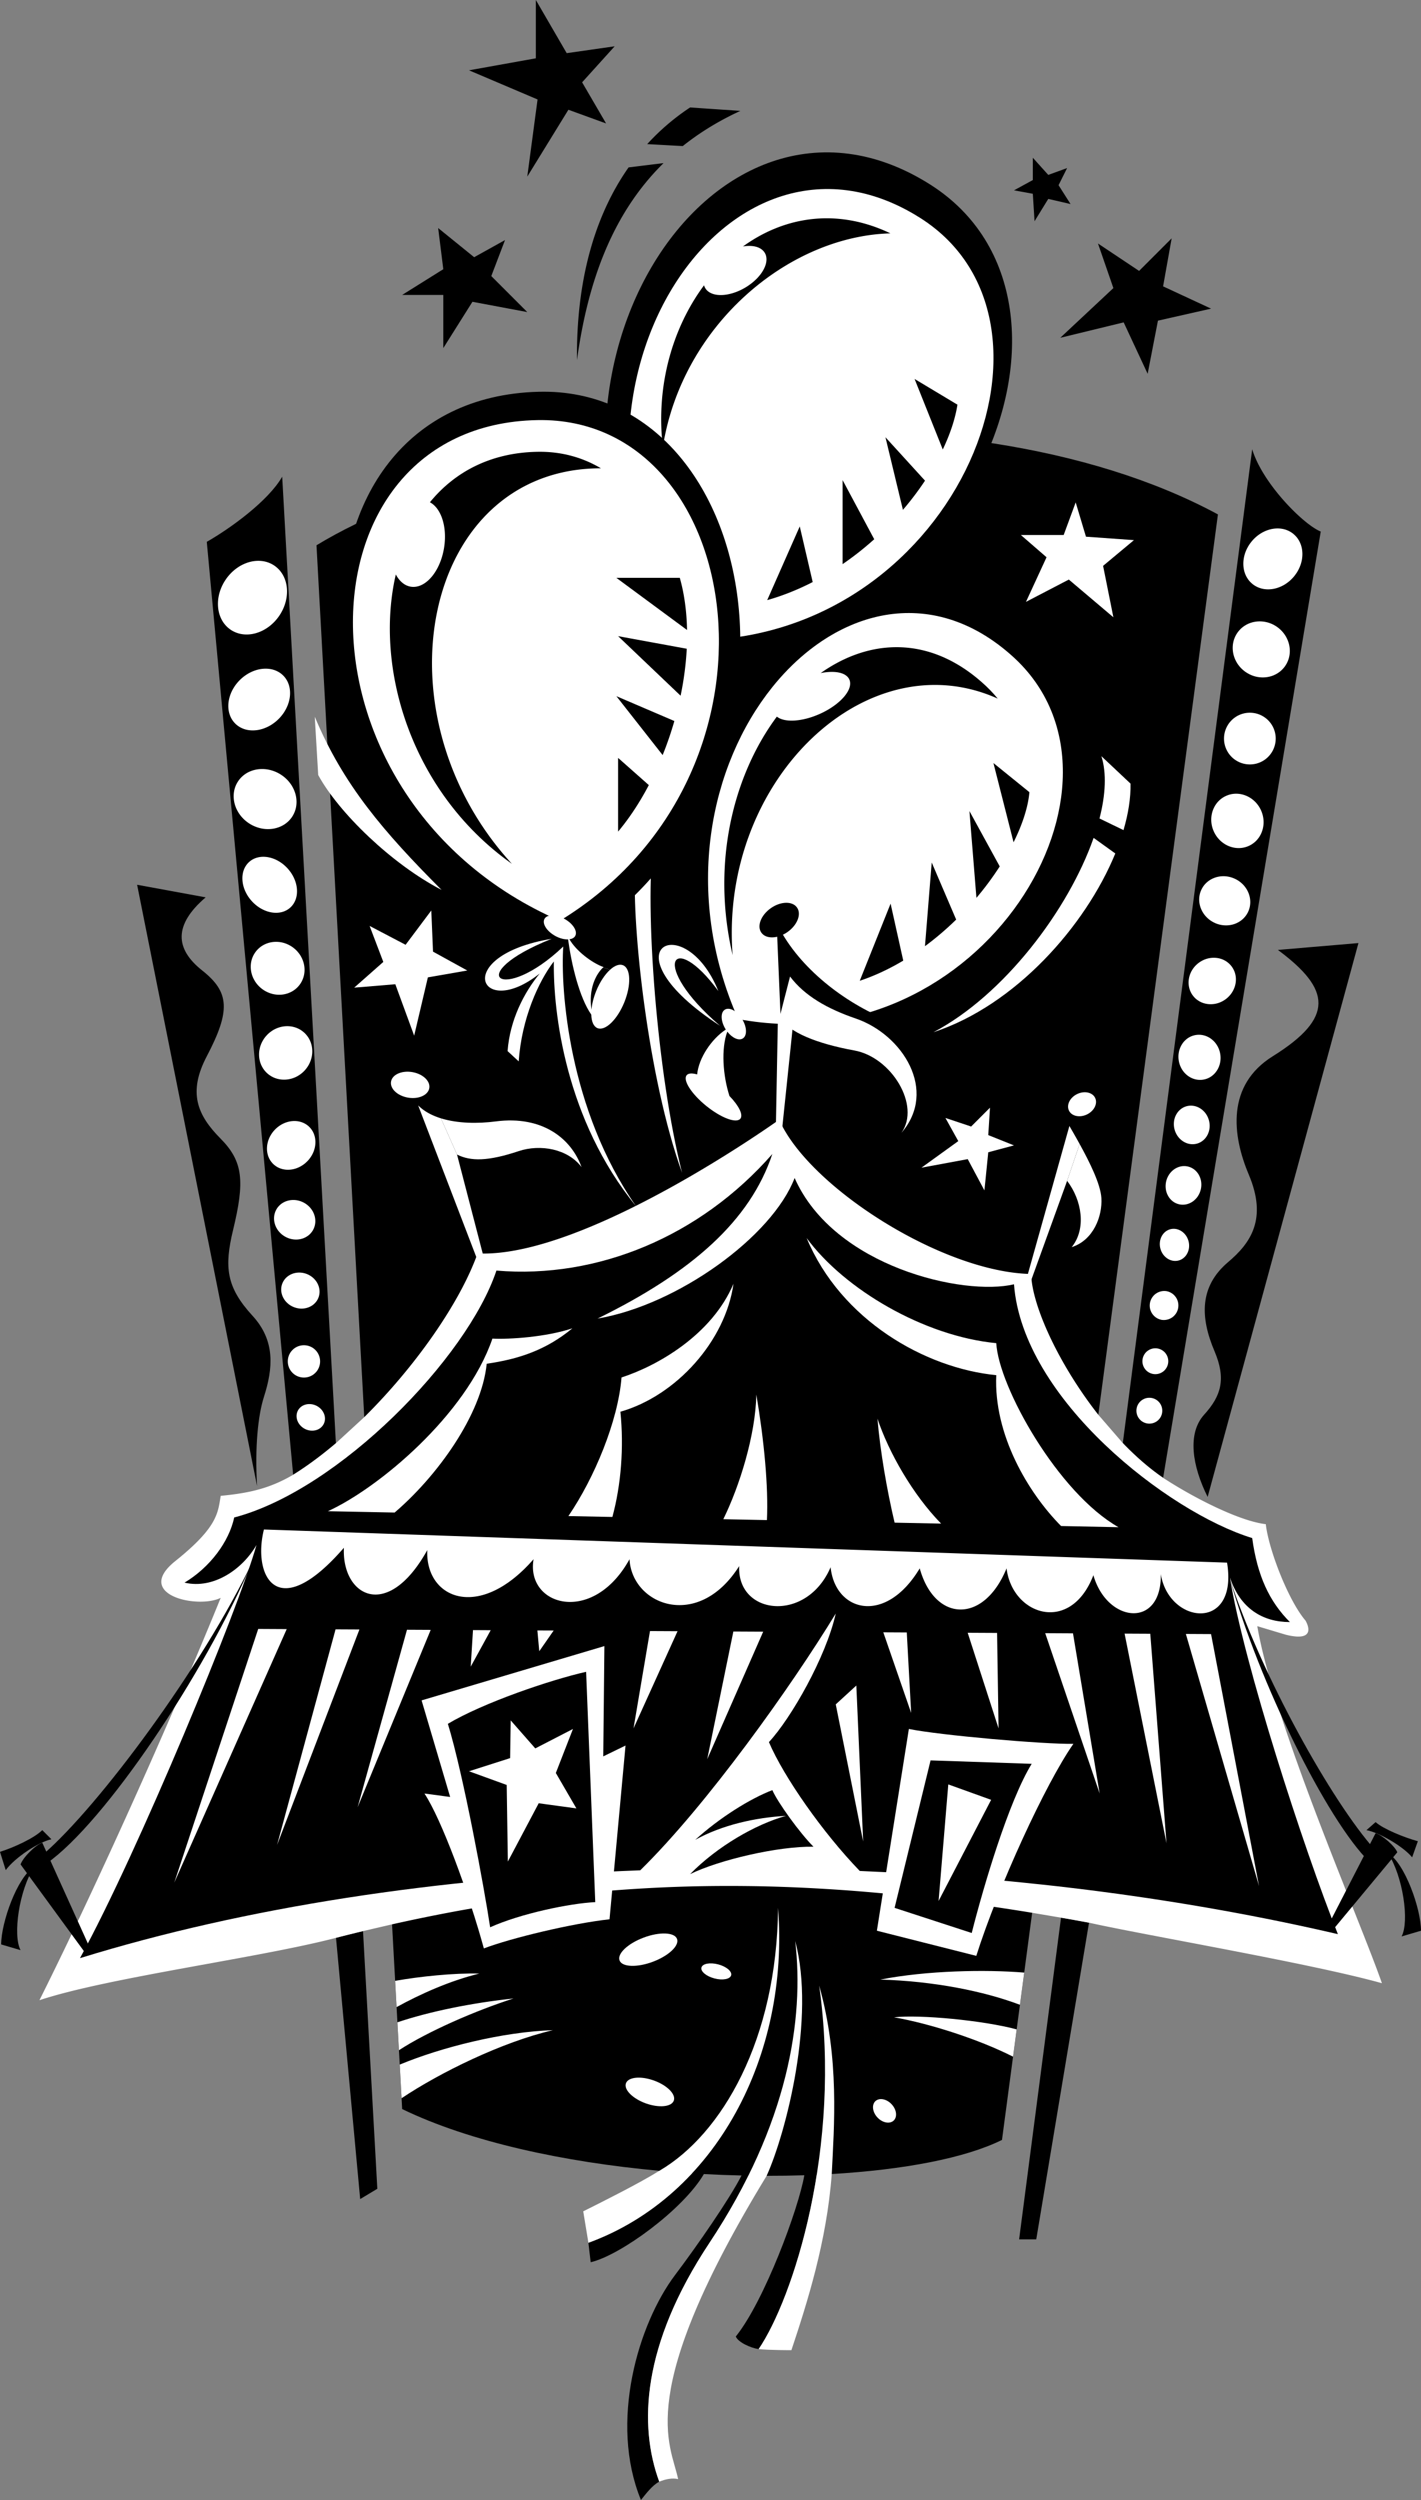 <svg xmlns="http://www.w3.org/2000/svg" width="307.102" height="540.008"><rect width="100%" height="100%" fill="#808080" stroke="none"/><path d="m251.371 319.215 34.066-204.399c-3.707-1.48-12.593-10.37-14.816-17.777l-27.965 214.668c2.77 2.883 5.703 5.445 8.715 7.508m-22.066 95.008-9.055 69.484h3.703l11.402-68.398a608.57 608.57 0 0 0-6.05-1.086"/><path fill="#fff" d="M279.66 124.508c2.461-2.973 2.406-7.074-.12-9.164-2.524-2.09-6.567-1.375-9.024 1.597-2.461 2.973-2.407 7.075.12 9.164 2.524 2.09 6.567 1.375 9.024-1.597m-10.5 20.617c2.84 2 6.672 1.45 8.559-1.23 1.886-2.68 1.117-6.477-1.723-8.477-2.836-1.996-6.668-1.445-8.555 1.238-1.886 2.68-1.117 6.473 1.72 8.469m4.343 18.855a5.593 5.593 0 0 0 1.058-7.832 5.593 5.593 0 0 0-7.832-1.058 5.593 5.593 0 0 0-1.058 7.832 5.593 5.593 0 0 0 7.832 1.058m-3.488 18.68c2.777-1.344 3.867-4.828 2.441-7.777-1.43-2.95-4.84-4.254-7.617-2.906-2.777 1.343-3.867 4.824-2.442 7.777 1.43 2.95 4.84 4.254 7.618 2.906m-7.672 16.602c2.761 1.379 6.047.398 7.34-2.188 1.293-2.586.105-5.804-2.657-7.183-2.757-1.38-6.043-.403-7.34 2.187-1.292 2.586-.105 5.805 2.657 7.184m2.59 16.535c2.308-1.746 2.859-4.906 1.23-7.059-1.629-2.156-4.82-2.484-7.129-.738-2.305 1.742-2.855 4.902-1.226 7.059 1.629 2.152 4.82 2.48 7.125.738m-4.766 17.387c2.46-.477 4.035-3.016 3.52-5.664-.516-2.653-2.93-4.41-5.391-3.93-2.461.476-4.035 3.015-3.52 5.668.516 2.648 2.93 4.406 5.391 3.926m-1.438 13.828c2.04-.594 3.165-2.875 2.516-5.098-.648-2.223-2.824-3.543-4.863-2.95-2.035.599-3.16 2.88-2.512 5.102.649 2.22 2.824 3.54 4.86 2.946m-3.938 13.113c2.066.492 4.172-.93 4.71-3.18.54-2.25-.694-4.476-2.757-4.968-2.062-.497-4.172.93-4.71 3.18-.54 2.25.694 4.476 2.757 4.968m-.066 12.145c1.675-.454 2.628-2.329 2.128-4.192-.5-1.86-2.265-3.004-3.94-2.555-1.677.454-2.63 2.329-2.13 4.192.5 1.86 2.266 3.004 3.942 2.555m-3.747 12.812a3.145 3.145 0 0 0 1.188-6.176 3.145 3.145 0 0 0-1.188 6.176m-.152 11.5a2.794 2.794 0 1 0-2.375-5.057 2.794 2.794 0 0 0 2.375 5.057m-4.387 10.137a2.802 2.802 0 0 0 3.954-.047 2.799 2.799 0 0 0-.047-3.953 2.799 2.799 0 0 0-3.954.047 2.799 2.799 0 0 0 .047 3.953"/><path d="M72.594 311.738 60.988 102.965c-2.96 5.187-11.11 11.113-16.297 14.074l18.664 201.516c3.06-1.903 6.168-4.211 9.239-6.817m.023 106.84 5.223 56.43 3.707-2.227-3.094-55.656c-1.937.465-3.883.95-5.836 1.453"/><path fill="#fff" d="M65.86 308.629c1.535.808 3.363.36 4.081-1.008.72-1.363.059-3.125-1.476-3.933-1.535-.813-3.363-.364-4.082 1.003-.719 1.364-.059 3.125 1.476 3.938m-.531-11.089a3.489 3.489 0 0 0 3.832-3.114 3.489 3.489 0 0 0-3.117-3.832 3.485 3.485 0 0 0-3.828 3.113 3.489 3.489 0 0 0 3.113 3.832m-1.848-15.207c2.145.867 4.528-.023 5.325-1.992.793-1.965-.305-4.262-2.45-5.13-2.144-.866-4.53.028-5.324 1.993-.793 1.969.301 4.266 2.45 5.129m-1.809-15.184c2.2 1.207 4.883.54 5.996-1.492 1.113-2.027.234-4.648-1.965-5.855-2.2-1.207-4.883-.54-5.996 1.488-1.113 2.031-.234 4.652 1.965 5.86m4.785-16.356c2.137-2.223 2.293-5.543.348-7.414-1.95-1.871-5.258-1.586-7.399.64-2.136 2.227-2.293 5.547-.343 7.418 1.945 1.872 5.257 1.583 7.394-.644m-.617-19.563c2.226-2.41 2.195-6.058-.07-8.152-2.266-2.098-5.907-1.844-8.133.563-2.227 2.406-2.196 6.054.07 8.152 2.266 2.094 5.906 1.844 8.133-.563m-9.172-17.593c2.629 1.957 6.254 1.539 8.098-.938 1.843-2.476 1.203-6.07-1.426-8.027-2.63-1.957-6.254-1.54-8.098.937-1.844 2.473-1.203 6.067 1.426 8.028m-2.273-19.016c2.453 2.723 6.18 3.363 8.332 1.426 2.148-1.934 1.906-5.711-.547-8.434-2.45-2.722-6.18-3.363-8.332-1.43-2.149 1.938-1.907 5.715.547 8.438m-.445-16.695c3.265 2.047 7.41 1.324 9.257-1.613 1.844-2.942.691-6.989-2.574-9.036-3.27-2.05-7.41-1.332-9.258 1.61-1.844 2.941-.691 6.988 2.574 9.039m6.258-22.617c2.867-2.86 3.32-7.059 1.008-9.383-2.317-2.32-6.516-1.887-9.387.969-2.867 2.859-3.32 7.058-1.004 9.382 2.313 2.325 6.512 1.887 9.383-.968m.102-22.239c2.632-3.808 2.195-8.672-.977-10.867-3.172-2.191-7.875-.887-10.508 2.922-2.633 3.805-2.199 8.668.973 10.863 3.176 2.196 7.879.887 10.512-2.918"/><path d="m44.445 193.832-14.812-2.719 25.926 129.88c-.497-8.395.195-15.243 1.48-19.259 1.977-6.175 2.5-12.129-2.469-17.53-5.68-6.177-6.129-10.528-4.199-18.52 2.535-10.485 2.219-14.786-2.715-19.754-5.043-5.082-7.07-9.957-2.965-17.778 5.188-9.879 4.903-13.859-.984-18.52-5.926-4.69-6.176-9.874.738-15.8m249.137 9.875-32.59 119.633c-3.336-6.668-4.445-13.707-.742-17.781 3.703-4.075 4.75-7.75 2.223-13.704-3.121-7.343-3.266-13.992 2.965-19.257 4.812-4.075 8.515-9.262 4.44-18.891-3.612-8.547-4.827-19.312 5.188-25.555 13.368-8.336 12.59-14.445 1.11-22.964l17.406-1.481M179.754 469.598c15.52-.914 28.828-3.422 36.793-7.371l2.39-17.977.782-5.898.707-5.313.926-6.95 1.714-12.921 14.297-107.574 25.852-194.48c-56.297-30.372-153.336-18.52-194.817 6.667l10.325 188.324 6.007 109.56.668 12.206.309 5.672.184 3.281.328 6.031.172 3.106.398 7.262.125 2.34c14.656 7.097 35.016 11.457 55.578 13.335l9.625.704c2.73.148 5.446.25 8.137.312l5.43.07c2.753.004 5.476-.035 8.144-.12l5.926-.266M122.473 11.484 115.805 0v12.594l-14.446 2.593 14.817 6.297-2.223 16.664 8.887-14.441 8.148 2.961-5.183-8.887L132.84 10l-10.367 1.484M109.14 51.855l-6.667 3.704-7.778-6.297 1.11 8.886-8.89 5.559h8.89v11.48l6.297-10 11.851 2.223-7.777-7.777 2.965-7.778m117.406-14.074-3.336-3.707v4.817l-4.07 2.222 4.07.742.371 5.926 2.965-4.816 4.816 1.11L228.77 40l1.851-3.7-4.074 1.481m19.629 20.739-8.887-5.926 3.332 9.633-11.48 10.738 13.703-3.332 5.183 11.11 2.223-11.481 11.48-2.594-10.367-4.813 1.852-10.37-7.04 7.035"/><path fill="#fff" d="m234.695 115.93-2.222-7.41-2.594 7.039h-9.258l5.555 4.812-4.446 9.633 9.262-4.817 9.63 8.149-2.224-11.11 6.668-5.558-10.37-.738m-147.04 88.148-7.777-4.074 2.96 7.777-6.292 5.555 8.887-.738 4.074 11.109 2.965-12.594 8.515-1.48-7.406-4.074-.371-8.891-5.555 7.41m125.926 41.11.371-5.926-4.074 4.074-5.555-1.852 2.778 5-7.961 5.743 10-1.852 3.609 6.758.832-8.238 5.559-1.485-5.559-2.223M86.79 453.223c8.21-5.504 21.769-12.172 32.718-14.7-10.805.344-24.145 3.707-33.117 7.438l.398 7.262m-.57-10.368c6.261-4.074 16.594-8.566 24.77-11.183-9.15.98-18.15 2.824-25.098 5.152l.328 6.031m132.719 1.395c-7.415-3.762-18.083-7.184-25.727-8.504 5.473-.644 19.324.668 26.508 2.606l-.781 5.898m1.488-11.21c-7.738-2.923-18.598-5.114-30.176-5.442 10.023-1.973 22.906-2.203 31.102-1.508l-.926 6.95m-134.719.503c5.164-2.84 11.516-5.691 17.875-7.242-5.402-.156-12.98.637-18.184 1.57l.309 5.672"/><path d="M177.04 428.895c4.937 35.062-5.68 67.656-13.087 78.52-1.726-.25-4.445-1.481-4.937-2.72 6.172-7.652 13.582-27.652 14.812-34.832 1.492-7.203 4.625-25.156 3.211-40.968"/><path fill="#fff" d="M177.04 428.895c4.937 35.062-5.68 67.656-13.087 78.52 2.188.233 7.082.233 7.082.233 3.367-10.097 7.645-23.464 8.719-38.05.492-10.164 1.73-24.903-2.715-40.703"/><path d="M171.855 419.266c1.973 16.789-1.48 39.504-18.52 65.183-14.694 22.149-15.308 39.508-10.862 51.606-1.485.742-2.965 2.718-3.953 3.953-6.91-16.793-.586-38.059 7.41-48.645 4.746-6.281 11.851-16.543 14.324-21.449 2.52-5.113 13.644-26.715 11.601-50.648"/><path fill="#fff" d="M171.855 419.266c1.973 16.789-1.48 39.504-18.52 65.183-14.694 22.149-15.308 39.508-10.862 51.606 1.324-.555 2.855-.864 4.078-.555-1.531-7.652-9.79-18.102 19.133-65.516 4.195-9.28 10.613-34.175 6.171-50.718"/><path d="M168.152 412.105c2.47 31.852-13.336 62.223-40.988 72.344l.492 4.2c6.422-1.485 20.031-11.43 24.461-19.047 6.676-9.391 18.352-24.2 16.035-57.497"/><path fill="#fff" d="M168.152 412.105c-.25 28.395-12.097 48.887-25.66 56.793-4.203 2.637-12.16 6.618-16.445 8.758l1.117 6.793c27.652-10.12 43.457-40.492 40.988-72.344m-27.07 11.645c3.434-1.281 5.777-3.492 5.234-4.938-.539-1.445-3.757-1.578-7.191-.292-3.434 1.28-5.777 3.492-5.234 4.937.539 1.445 3.757 1.578 7.191.293m13.324 3.598c1.774.465 3.39.16 3.61-.684.218-.836-1.04-1.894-2.813-2.355-1.773-.465-3.387-.157-3.605.683-.223.84 1.039 1.895 2.808 2.356"/><path fill="#fff" d="M139.559 454.332c2.855 1.031 5.57.77 6.062-.594.492-1.36-1.422-3.3-4.281-4.332-2.856-1.035-5.57-.77-6.063.59-.492 1.36 1.426 3.3 4.282 4.336m50.074 3.055c1.09 1.16 2.656 1.457 3.5.668.844-.793.644-2.375-.442-3.535-1.09-1.16-2.656-1.461-3.5-.668-.843.793-.644 2.375.442 3.535m46.715-276.403c-5.446 15.575-19.399 33.985-34.618 41.98 17.668-5.796 32.864-22.91 39.305-38.612l-4.687-3.368m1.273-4.187 5.188 2.508c1.039-3.551 1.582-6.953 1.515-10.043l-6.297-5.926c1.157 3.644.914 8.312-.406 13.46m-169.594-21.98c6.13 14.672 14.856 24.84 27.407 37.41-10.739-5.558-22.223-16.667-26.664-24.816l-.743-12.594"/><path d="M147.559 31.55c3.636-2.902 7.765-5.44 12.445-7.597l-10.863-.742a49.503 49.503 0 0 0-9.266 7.918l7.684.422m-11.711 4.609c-7.45 10.61-11.32 24.656-11.153 41.621 2.422-17.66 8.012-32.039 18.707-42.547l-7.554.926"/><path fill="#fff" d="M159.523 220.121c-24.101-54.703 23.957-110.308 59.364-78.305 30.078 27.192-6.719 88.2-59.364 78.305"/><path d="M213.055 148.156c-11.672-10.941-24.946-10.37-35.692-2.765 3.024-.61 5.516-.141 6.196 1.39.941 2.114-1.942 5.446-6.434 7.446-3.855 1.71-7.637 1.878-9.23.562-9.344 12.55-14.243 31.57-9.563 51.52-2.906-37.57 28.824-68.192 57.293-55.407a30.735 30.735 0 0 0-2.57-2.746m-13.153 56.227a64.511 64.511 0 0 0 6.743-5.75l-5.286-12.332-1.457 18.082m-14.097 7.472c3.27-1.09 6.418-2.582 9.402-4.359l-2.734-12.309-6.668 16.668m28.89-47.039 4.352 17.118c1.95-3.918 3.144-7.649 3.426-10.82l-7.778-6.298m-3.672 29.125a65.304 65.304 0 0 0 5.036-6.793l-6.551-11.96 1.515 18.753"/><path fill="#fff" d="M160.367 220.098c-1.066-1.723-2.73-2.621-3.715-2.008-.98.61-.91 2.5.157 4.219.015.023.035.046.05.074-3.117 2.074-5.843 6.129-6.195 9.699-1.074-.316-1.898-.285-2.27.176-.863 1.066 1.036 4.035 4.239 6.625 3.207 2.594 6.504 3.828 7.367 2.762.68-.836-.344-2.836-2.352-4.907-1.43-4.449-1.828-10.199-.464-13.898 1.054 1.363 2.464 2.02 3.34 1.476.984-.609.914-2.5-.157-4.218"/><path d="M144.754 141.742C106.684 83.32 153.62 9.824 201.043 39.867c40.289 25.528 7.59 103.063-56.29 101.875"/><path fill="#fff" d="M148.375 138.305c-34.14-52.328 7.95-118.153 50.477-91.243 36.128 22.86 6.804 92.305-50.477 91.243"/><path d="M160.57 53.238c1.946-.332 3.653.02 4.516 1.098 1.496 1.871-.086 5.219-3.531 7.476-3.446 2.258-7.453 2.57-8.95.7a2.607 2.607 0 0 1-.449-.887c-6.793 9.145-10.465 21.703-8.906 34.945 4.129-26.234 26.992-45.543 49.184-46.164-11.59-5.531-22.95-3.625-31.864 2.832m5.235 76.395c3.422-.969 6.707-2.301 9.832-3.906l-2.797-12.02-7.035 15.926m31.851-47.778 6.094 15.235c1.621-3.399 2.707-6.692 3.168-9.68l-9.262-5.555m-15.554 40a66.042 66.042 0 0 0 6.832-5.378l-6.832-12.77v18.148m13.035-11.726a64.485 64.485 0 0 0 4.773-6.305l-8.55-9.379 3.777 15.684"/><path fill="#fff" d="M155.25 214.078c-7.316-18.148-25.094-9.074.371 7.5-15.465-13.242-10.281-21.02-.371-7.5m-17.777 46.481c-14.633-20.926-16.36-46.977-15.743-56.11-13.273 12.653-22.035 6.11-2.5-1.668-21.894 3.645-15.562 17.824-2.582 7.492-3.445 4.188-6.449 10.075-6.953 16.766l2.407 2.223c.62-9.18 4.25-17.254 7.59-21.582-.157 10.906 2.492 34.21 17.78 52.879"/><path fill="#fff" d="M141.238 181.484c-1.976 14.57.739 50.371 6.172 71.852-7.406-20.492-10.863-53.578-10.125-65.434l3.953-6.418"/><path d="M123.895 203.953c-65.31-28.129-65.227-117.84-7.493-119.328 49.047-1.262 63.547 83.746 7.493 119.328"/><path fill="#fff" d="M120.988 198.89C61.36 172.966 63.004 91.7 116.176 90.743c45.172-.808 57.035 76.297 4.812 108.149"/><path d="M143.21 163.102a74.949 74.949 0 0 0 2.532-7.36l-12.531-5.367 10 12.727m-9.629 16.531c2.457-2.934 4.691-6.34 6.64-10.051l-6.64-5.875v15.926m-.372-54.817 15.27 11.266c-.074-3.95-.574-7.758-1.562-11.266h-13.707m.371 12.594 13.508 12.867c.703-3.39 1.156-6.8 1.328-10.148l-14.836-2.719m-3.715-36.258c-4-2.37-8.61-3.664-13.77-3.562-10.09.195-17.85 4.367-23.187 10.902 2.445 1.29 3.785 5.352 3.059 9.844-.828 5.14-4.047 8.898-7.192 8.39-1.351-.218-2.465-1.195-3.234-2.64-4.68 20.191 3.285 47.066 25.09 62.504-30.016-32.672-19.2-85.442 19.234-85.438"/><path fill="#fff" d="M130.324 208.992c.04-.035.074-.066.11-.101-2.57-.91-5.957-3.536-7.368-6.004.57-.078 1.02-.313 1.247-.719.562-1.008-.465-2.656-2.297-3.676s-3.778-1.027-4.34-.02c-.563 1.012.465 2.66 2.297 3.68.98.547 1.984.793 2.8.758.77 5.645 2.465 12.578 5.012 16.254.043 1.477.488 2.57 1.336 2.914 1.676.68 4.27-1.808 5.797-5.562 1.523-3.75 1.402-7.344-.27-8.024-.796-.324-1.8.067-2.8.973l-1.524-.473"/><path d="M131.848 209.465c-1.102 1-2.196 2.617-2.996 4.586-.579 1.426-.918 2.824-1.028 4.054-.683-4.593 1.016-7.718 2.5-9.113l1.524.473"/><path fill="#fff" d="M47.7 323.102c-.614 3.671-.614 6.734-9.794 14.078-9.183 7.347 4.895 10.406 9.793 7.957-9.183 22.648-25.707 59.984-39.176 86.918 14.692-4.899 47.747-9.18 64.094-13.477a354.83 354.83 0 0 1 5.836-1.453l6.277-1.46c46.711-10.474 88.075-10.708 138.336-2.497l6.239 1.055c2 .347 4.015.71 6.05 1.086 11.883 2.668 48 8.789 63.301 13.074-4.898-14.078-23.258-55.7-26.933-77.125l6.12 1.836c7.348 1.84 4.286-3.059 4.286-3.059-3.672-4.285-7.957-15.3-8.57-20.812-5.508-.61-15.301-5.508-22.188-10.008-3.012-2.063-5.945-4.625-8.715-7.508l-5.293-6.113c-8.386-10.696-14.304-23.336-14.52-30.406-19.261-.368-48.148-18.887-54.445-33.333 0 0-41.851 30-65.187 28.891-3.781 10.64-13.457 24.45-24.488 35.36l-6.13 5.632c-3.07 2.606-6.179 4.914-9.238 6.817-4.64 2.71-8.921 3.937-15.656 4.547"/><path d="M138.363 403.996c14.403-14.105 32.715-39.8 42.258-55.473-2.098 9.383-9.629 22.594-14.445 27.778 3.191 7.484 11.629 19.562 19.633 27.832 35.175 1.472 70.386 5.996 103.332 13.648-7.41-18.515-20.371-58.515-23.336-77.035 2.222 6.664 7.039 9.629 12.965 9.629-4.446-4.445-7.04-10-8.149-18.148-18.148-5.555-49.629-30-51.48-54.817-10.743 2.594-38.891-3.703-47.41-22.96-4.813 12.59-25.184 27.405-42.59 30.37 20.367-10 32.96-21.113 37.777-35.558-15.559 17.777-37.777 27.039-59.633 25.187-6.297 18.89-34.074 47.406-56.668 53.332-1.11 5.188-5.183 10.742-10.738 14.074 6.297 1.485 12.594-2.96 15.555-8.148-3.704 13.332-25.555 66.297-38.149 89.262 35.586-11.004 77.477-17.375 121.078-18.973"/><path fill="#fff" d="M134.078 304.941c12.098-3.457 22.715-15.308 24.442-27.652-4.692 11.11-16.543 17.777-24.196 20.246-.762 9.488-5.894 21.746-11.484 29.942l9.508.191c1.89-6.973 2.511-15.078 1.73-22.727m-28.89-10.371c6.914-.988 12.84-2.96 18.519-7.652-5.637 1.89-13.605 2.414-17.285 2.223-5.68 16.543-24.692 32.343-35.555 37.285l14.422.289c9.113-7.778 18.79-21.055 19.898-32.145m110.126-4.445c-15.555-1.48-32.84-11.602-40.989-22.715 7.406 17.781 25.68 28.149 40.988 29.63-.597 12.89 6.93 25.452 14.008 32.589l12.41.254c-13.085-7.41-25.925-30.371-26.417-39.758m-21.973 38.777 10.05.203c-6.18-6.32-11.355-15.468-13.757-22.68.574 6.895 2.043 15.423 3.707 22.477m-29.88-27.664c-.183 8.82-3.648 19.824-7.14 26.914l9.426.192c.348-7.086-.613-17.27-2.285-27.106M37.656 406.672l24.309-54.781-6.16-.036zm39.629-16.297 15.797-38.316-5.125-.028zm-17.406 8.148 17.797-46.55-5.156-.028zm41.851-38.519 4.32-7.875-3.827-.023zm14.817-3.332 3.11-4.473-3.52-.015zm121.109 30.738-5.765-34.601-6.004-.036zm-40.738-17.406-.95-17.39-5.07-.028zm-60.004 3.336 9.516-20.996-5.957-.031zm15.926 6.664 12.101-27.559-6.449-.035zm62.965-6.664-.32-20.621-6.352-.035zm32.789-20.442-5.551-.03 9.059 45.284zm13.136.071-5.445-.031 15.817 54.472zm-76.664 11.109 1.48 33.703-5.925-29.629zm0 0"/><path d="M166.918 386.672c1.11 2.594 5.922 9.258 8.887 12.223-7.653-.125-20.371 2.84-26.664 5.925 5.8-5.925 14.07-10.742 20.738-12.593-6.668.37-13.828 1.976-19.629 5.183 5.309-4.812 11.852-8.887 16.668-10.738"/><path fill="#fff" d="m57.04 330.375 208.147 7.16c2.47 15.063-12.59 13.332-14.32 2.469.246 11.851-11.605 10.617-14.566.246-4.938 12.84-17.531 8.645-18.766-1.48-4.937 12.097-15.555 11.605-18.765 0-7.41 12.347-18.274 9.382-19.262-.247-5.184 12.098-20.246 10.372-19.754-.246-8.887 14.075-23.207 8.395-23.703-1.484-7.899 14.324-22.469 10.125-20.738 0-11.856 13.582-23.458 8.398-22.965-1.973-8.641 15.555-18.52 9.875-18.024-.496-14.57 16.793-19.754 5.926-17.285-3.949m38.254-88.812c-1.922-.598-3.629-1.5-4.922-2.793l13.828 36.05.988-.742-6.417-24.691-3.477-7.825m-7.121-4.472c2.281.39 4.344-.524 4.601-2.047.262-1.52-1.378-3.07-3.66-3.461-2.281-.39-4.34.527-4.601 2.047-.258 1.523 1.379 3.07 3.66 3.46m142.449 17.977-8.394 23.211-.743-.742 9.63-34.32a196.688 196.688 0 0 1 2.214 3.894l-2.707 7.957m4.297-14.347c1.562-.758 2.348-2.36 1.758-3.57-.59-1.215-2.336-1.583-3.895-.825-1.562.758-2.347 2.36-1.758 3.574.59 1.211 2.336 1.582 3.895.82m-67.262 3.977.496-26.668 3.703-1.234-2.964 28.395-1.235-.493"/><path d="M170.203 201.313c2.129-1.5 3.043-3.868 2.043-5.286-.996-1.418-3.535-1.355-5.664.145-2.125 1.496-3.043 3.863-2.043 5.281 1 1.422 3.535 1.356 5.664-.14"/><path d="m167.84 199.355.836 19.723c2.222 2.961 14.258 1.11 20.554 2.961l1.762-2.035c-9.539-4.074-18.89-11.668-23.152-20.649"/><path fill="#fff" d="M98.77 249.387c2.96 1.48 6.664 1.48 13.332-.742 4.668-1.555 10.617-.493 13.582 3.457-2.227-6.172-8.454-11.172-18.52-9.875-3.879.5-8.262.457-11.871-.664l3.477 7.824m134.558-2.277c2.262 4.097 4.516 8.706 4.7 11.66.245 3.949-1.727 9.136-6.419 10.617 3.207-3.95 2.223-10.125-.988-14.32l2.707-7.958m-64.868-27.293c2.224 3.211 7.895 5.57 16.235 7.102 7.953 1.46 14.32 11.852 10.121 17.777 7.903-9.136.25-21.234-9.875-24.691-6.066-2.07-11.05-4.879-14.199-9.074l-2.281 8.886"/><path d="M7.41 403.215C3.703 405.438.25 415.313.25 420.004l4.195 1.234c-1.726-3.207-.308-13.023 2.965-18.023m1.973-2.715c12.039-10.434 34.383-40.496 45.187-63.21-10.433 24.565-32.039 56.48-44.445 65.183l-.742-1.973m290.558-.25c3.704 2.223 7.16 12.102 7.16 16.793l-4.195 1.234c1.727-3.21.309-13.027-2.965-18.027m-2.804-.691c-9.301-10.387-24.524-37.637-31.32-58.489 6.261 22.407 20.992 52.098 30.074 61.035l1.246-2.546"/><path d="M9.137 398.031c-1.48.492-4.196 3.207-4.692 4.692L18.52 421.98l1.234-.496-10.617-23.453"/><path d="M9.137 395.313c-1.727 1.73-6.172 3.765-9.137 4.69l1.238 3.954c1.973-2.719 7.16-6.113 9.875-6.668l-1.976-1.976m288.153.66-10.618 20.636 1.234.434 14.074-16.941c-.496-1.305-3.21-3.696-4.69-4.13"/><path d="m297.29 393.582-1.978 1.738c2.715.489 7.903 3.477 9.875 5.867l1.235-3.476c-2.961-.816-7.406-2.606-9.133-4.129"/><path fill="#fff" d="m189.508 417.043 6.914-43.582c6.668 1.36 29.137 3.332 35.558 3.21-6.05 8.642-16.296 30.99-20.988 45.802l-21.484-5.43"/><path d="m201.113 380.25 21.852.742c-4.938 8.024-10.367 26.297-12.961 36.543l-16.668-5.43 7.777-31.855"/><path fill="#fff" d="m204.941 385.438 9.258 3.332-11.355 21.851zm-74.32-29.879-39.508 11.73 6.172 20.863-5.555-.742c3.704 5.559 9.63 21.73 12.84 33.457 5.801-2.219 19.137-5.43 27.16-6.293l3.458-37.531-4.817 2.344.25-23.828"/><path d="M96.793 372.352c7.652-4.57 22.223-9.508 29.875-11.235l1.977 49.75c-5.434.25-16.172 2.473-22.715 5.434-1.239-8.227-5.754-32.895-9.137-43.95"/><path fill="#fff" d="m110.371 371.61-.121 8.148-8.89 2.84 8.148 2.96.246 16.547 6.668-12.593 8.148 1.11-4.445-7.653 3.703-9.508-8.144 4.2-5.313-6.052"/></svg>
